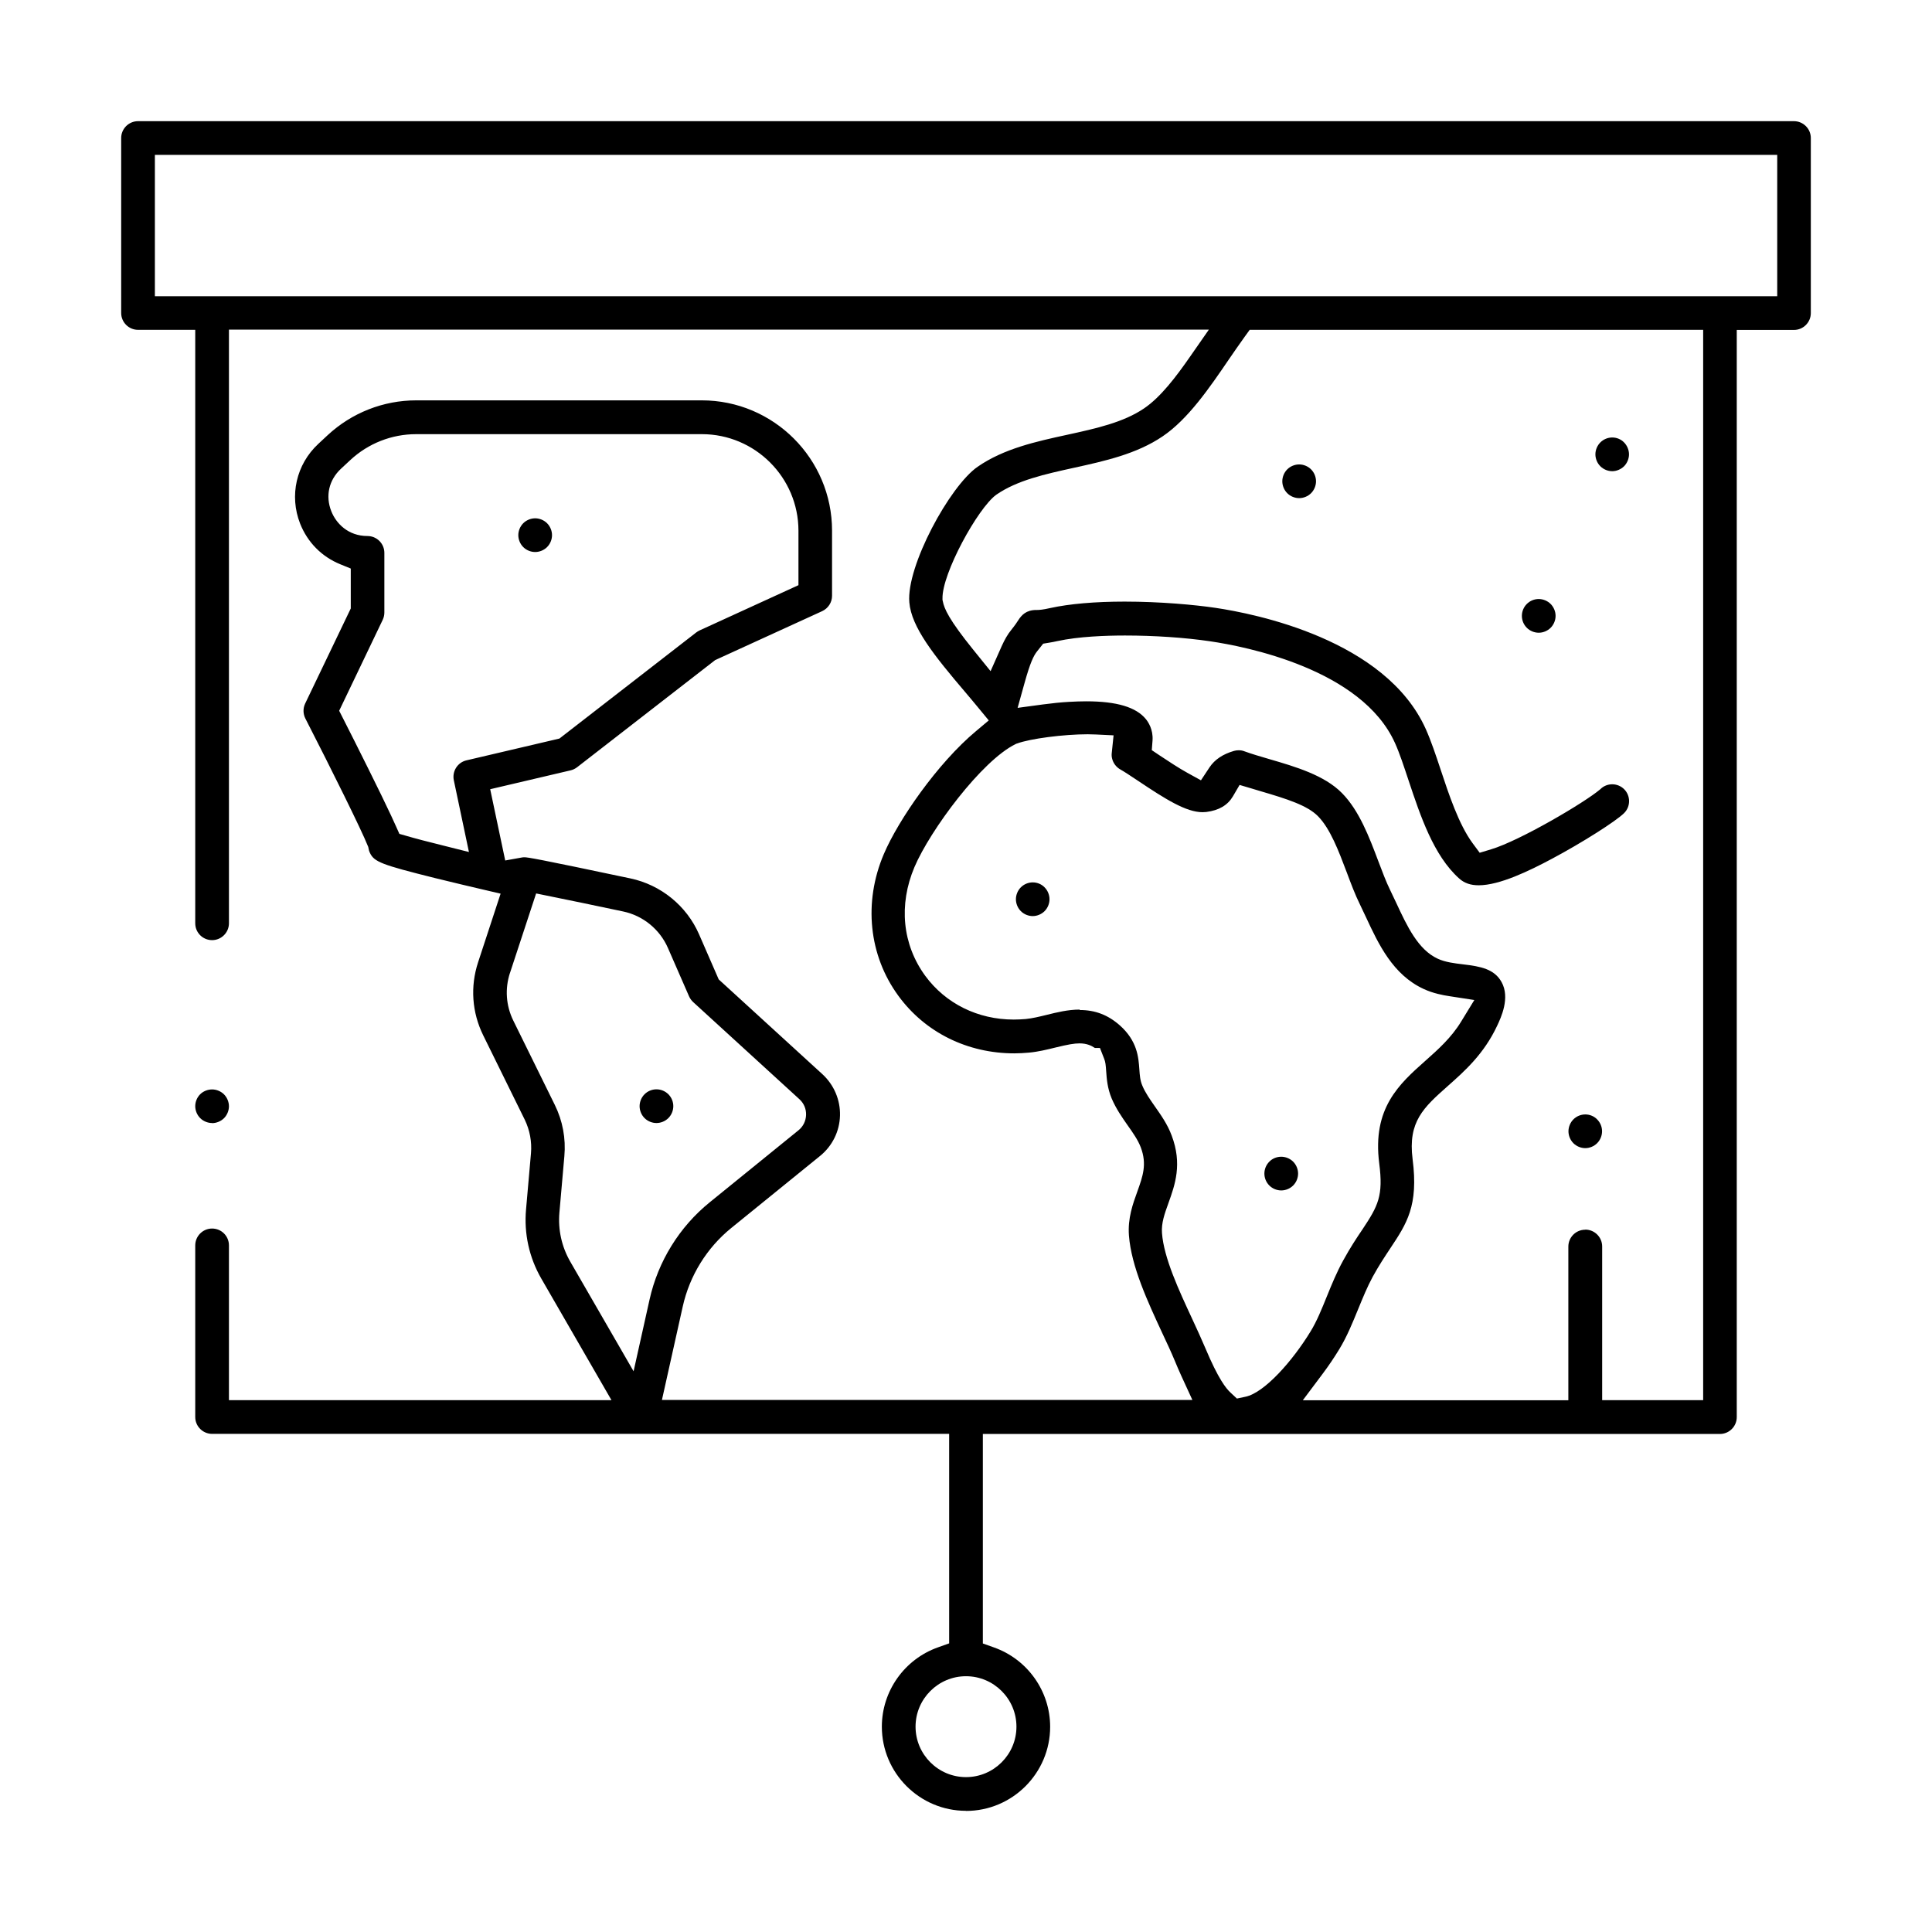 <?xml version="1.0" encoding="UTF-8"?>
<svg id="Layer_1" data-name="Layer 1" xmlns="http://www.w3.org/2000/svg" viewBox="0 0 180 180">
  <path d="M147.7,106.97c-.41,0-.82-.17-1.11-.46-.29-.29-.46-.7-.46-1.11s.17-.82.46-1.11c.29-.29.69-.46,1.11-.46s.82.17,1.1.46c.3.3.46.7.46,1.11s-.17.82-.46,1.11c-.29.29-.7.46-1.11.46Z"/>
  <path d="M90,168.71c-4.32,0-7.84-3.52-7.84-7.84,0-3.31,2.1-6.28,5.23-7.39l1.04-.37v-19.52H19.76c-.86,0-1.57-.7-1.57-1.57v-15.99c0-.86.7-1.57,1.57-1.57s1.57.7,1.57,1.57v14.42h35.64l-6.54-11.33c-1.13-1.96-1.62-4.19-1.42-6.44l.46-5.24c.09-1.07-.11-2.15-.58-3.12l-3.87-7.86c-1.05-2.13-1.22-4.54-.48-6.8l2.1-6.4-1.67-.39c-.89-.21-2.66-.62-4.47-1.07-4.97-1.24-5.64-1.5-6.04-2.35-.06-.12-.1-.25-.12-.39l-.03-.15-.06-.14c-.58-1.46-3.35-7.05-5.8-11.83-.22-.43-.23-.95-.02-1.39l4.25-8.86v-3.72l-.98-.4c-1.72-.7-3.05-2.04-3.74-3.79-1.02-2.6-.36-5.51,1.69-7.42l.87-.81c2.25-2.09,5.19-3.25,8.26-3.25h26.6c6.69,0,12.14,5.44,12.14,12.14v6.07c0,.61-.36,1.17-.92,1.43l-9.97,4.56-12.86,9.98c-.18.14-.39.24-.6.29l-7.5,1.76,1.4,6.64,1.5-.27c.09-.02.19-.03.28-.03.32,0,1.22.14,9.88,1.97,2.84.6,5.24,2.55,6.4,5.21l1.83,4.2,9.66,8.83c1.08.99,1.68,2.4,1.64,3.86-.04,1.47-.72,2.84-1.86,3.76l-8.27,6.71c-2.28,1.85-3.88,4.44-4.52,7.31l-1.94,8.71h49.42l-1.02-2.22c-.23-.51-.44-.99-.61-1.41-.34-.82-.76-1.72-1.17-2.59-1.35-2.91-2.89-6.21-3.11-9.1-.12-1.61.36-2.93.78-4.09.51-1.43.92-2.55.32-4.13-.26-.68-.72-1.34-1.21-2.03-.54-.77-1.09-1.56-1.5-2.52-.4-.96-.46-1.83-.51-2.52-.04-.6-.07-.89-.19-1.18l-.39-1h-.47c-.32-.22-.77-.43-1.43-.43-.49,0-1.08.1-2.26.39-.78.19-1.58.39-2.44.47-.46.04-.93.07-1.38.07-4.37,0-8.31-1.95-10.8-5.36-2.76-3.77-3.27-8.71-1.36-13.2,1.36-3.2,5.03-8.49,8.59-11.46l1.19-1-.99-1.2c-.35-.43-.76-.91-1.18-1.41-2.94-3.45-5.04-6.08-5.23-8.39-.29-3.36,3.76-10.83,6.36-12.63,2.44-1.69,5.44-2.35,8.34-2.98,2.7-.59,5.24-1.15,7.17-2.46,1.54-1.04,2.99-2.95,4.32-4.87l1.72-2.47H21.33v55.31c0,.86-.7,1.57-1.57,1.57s-1.57-.7-1.57-1.57V30.73h-5.33c-.86,0-1.57-.7-1.57-1.57V12.86c0-.86.7-1.57,1.57-1.57h154.28c.86,0,1.57.7,1.57,1.57v16.31c0,.86-.7,1.57-1.57,1.57h-5.33v101.29c0,.86-.7,1.57-1.57,1.57h-68.67v19.52l1.04.37c3.13,1.11,5.23,4.08,5.23,7.39,0,4.32-3.52,7.84-7.84,7.84ZM90,156.17c-2.59,0-4.7,2.11-4.7,4.7s2.11,4.7,4.7,4.7,4.7-2.11,4.7-4.7-2.11-4.7-4.7-4.7ZM147.7,114.56c.86,0,1.57.7,1.57,1.57v14.32h9.41V30.73s-42.25,0-42.25,0l-.47.65c-.49.68-1.02,1.45-1.48,2.12-1.78,2.61-3.79,5.56-6.17,7.16-2.42,1.64-5.38,2.29-8.24,2.92-2.73.6-5.3,1.17-7.23,2.5l-.03.02c-1.72,1.26-5.05,7.34-5,9.66v.13s.03.13.03.13c.13.69.57,1.71,2.84,4.52l1.61,1.99,1.04-2.34c.27-.6.55-1.09.87-1.48.39-.49.56-.75.66-.91.32-.5.75-.97,1.69-.97,0,0,.08,0,.08,0,.18,0,.52-.02,1.22-.18,1.77-.39,4.17-.6,6.93-.6,3.34,0,6.55.3,8.45.58,3.65.54,15.86,2.94,19.61,11.3.49,1.1.93,2.41,1.39,3.8.75,2.26,1.68,5.08,2.97,6.83l.66.89,1.06-.32c2.7-.81,8.73-4.37,10.14-5.57l.04-.03.03-.03c.29-.28.68-.43,1.08-.43s.81.16,1.11.46c.61.61.61,1.61,0,2.22-.76.76-3.95,2.78-6.71,4.25-2.17,1.16-4.91,2.48-6.84,2.48-.76,0-1.34-.2-1.82-.63-2.39-2.14-3.62-5.85-4.71-9.12-.44-1.32-.84-2.55-1.27-3.5-3.1-6.9-13.95-9-17.21-9.48-2.35-.35-5.24-.54-7.94-.54-1.79,0-4.34.09-6.31.52-.25.06-.49.1-.72.14l-.6.1-.38.48c-.06.08-.12.15-.19.24-.32.4-.64,1.05-1.17,2.96l-.64,2.3,2.37-.32c.83-.11,1.67-.2,2.44-.24.55-.03,1.09-.05,1.58-.05,2.83,0,4.65.54,5.56,1.66.21.26.69.96.62,1.98l-.07.91.76.51c.77.51,1.75,1.16,2.55,1.6l1.27.7.8-1.21c.48-.72,1.24-1.23,2.28-1.53.14-.04.29-.06.44-.06.19,0,.37.03.54.1.68.25,1.48.48,2.33.73,2.4.7,5.11,1.49,6.75,3.16,1.61,1.63,2.55,4.13,3.38,6.33.38,1,.73,1.94,1.11,2.71.19.39.38.8.58,1.22.99,2.13,2.02,4.33,3.85,5.17.71.33,1.57.43,2.4.53,1.6.19,2.88.43,3.55,1.65.81,1.46-.05,3.3-.42,4.08-1.23,2.62-3.02,4.21-4.6,5.61-2.24,1.99-3.72,3.3-3.27,6.81.56,4.35-.55,6-2.07,8.29-.52.79-1.06,1.59-1.65,2.67-.5.92-.91,1.93-1.35,3-.52,1.27-1.05,2.58-1.76,3.74-.47.77-.98,1.53-1.52,2.25l-1.88,2.51h24.74v-14.32c0-.86.7-1.57,1.57-1.57ZM100.59,94.1c1.45,0,2.64.46,3.74,1.43,1.64,1.46,1.74,2.98,1.82,4.09.04.56.07,1.04.28,1.53.27.65.7,1.26,1.16,1.92.58.83,1.18,1.67,1.57,2.72,1.01,2.66.31,4.6-.3,6.3-.36,1-.67,1.86-.6,2.79.17,2.32,1.58,5.34,2.82,8.01.44.95.85,1.84,1.21,2.69,1.22,2.9,1.93,3.77,2.36,4.17l.59.55.8-.17c1.77-.37,4.39-3.34,6.06-6.08.58-.94,1.04-2.08,1.53-3.29.45-1.11.92-2.25,1.51-3.32.65-1.19,1.28-2.14,1.79-2.89,1.47-2.21,1.96-3.13,1.57-6.16-.66-5.15,1.86-7.39,4.3-9.56,1.18-1.05,2.41-2.14,3.33-3.65l1.23-2.01-2.33-.36c-.6-.09-1.51-.26-2.39-.67-2.87-1.32-4.21-4.18-5.38-6.7-.19-.4-.37-.79-.55-1.16-.45-.91-.85-1.97-1.23-2.99-.76-2.01-1.54-4.08-2.68-5.24-.99-1.01-2.87-1.61-5.4-2.35l-.73-.22-1.18-.35-.62,1.06c-.49.83-1.3,1.31-2.48,1.46-.11.01-.23.02-.35.02-1.53,0-3.45-1.21-5.99-2.91-.78-.52-1.31-.87-1.65-1.06-.4-.22-.69-.6-.79-1.04-.04-.16-.05-.33-.03-.5l.17-1.65-1.65-.08c-.24-.01-.49-.02-.76-.02-2.24,0-5.38.41-6.58.86l-.07.02-.06.03c-3.17,1.54-7.97,8.03-9.43,11.46-1.49,3.52-1.13,7.21,1,10.13,1.9,2.59,4.9,4.08,8.25,4.08.36,0,.74-.02,1.11-.05.62-.06,1.28-.22,1.97-.39.93-.23,1.97-.49,3.06-.49ZM47.51,90.65c-.48,1.47-.37,3.04.31,4.43l3.87,7.86c.73,1.48,1.04,3.13.89,4.78l-.46,5.24c-.14,1.61.21,3.2,1.02,4.6l5.89,10.2,1.49-6.69c.79-3.55,2.78-6.77,5.61-9.06l8.27-6.71c.43-.35.68-.86.7-1.42.02-.56-.2-1.08-.61-1.46l-9.91-9.06c-.16-.15-.29-.33-.38-.53l-1.97-4.51c-.76-1.74-2.32-3.01-4.17-3.4-2.83-.6-5.1-1.07-6.74-1.4l-1.37-.28-2.44,7.42ZM38.77,40.45c-2.28,0-4.46.86-6.13,2.41l-.87.81c-1.13,1.05-1.47,2.54-.9,3.97.44,1.11,1.55,2.3,3.37,2.3.86,0,1.57.7,1.57,1.57v5.55c0,.23-.05.47-.15.68l-4.06,8.48.35.69c.61,1.19,1.51,2.99,2.39,4.76.89,1.79,1.6,3.25,2.1,4.32.18.39.33.72.47,1.03l.3.67.7.2c.78.23,1.94.53,3.35.88l2.43.61-1.41-6.69c-.17-.83.35-1.66,1.18-1.85l8.66-2.03,12.74-9.88c.1-.07.2-.14.31-.19l9.22-4.22v-5.07c0-4.96-4.04-9-9-9h-26.6ZM14.43,27.6h151.15v-13.17s-151.15,0-151.15,0v13.17Z"/>
  <path d="M19.76,104.63c-.41,0-.82-.17-1.11-.46-.29-.29-.46-.7-.46-1.11s.17-.82.46-1.11c.28-.28.7-.45,1.11-.45s.82.17,1.11.46c.29.29.46.71.46,1.11s-.17.82-.46,1.11c-.28.28-.7.46-1.11.46Z"/>
  <path d="M150.21,43.9c-.41,0-.82-.17-1.11-.46-.29-.29-.46-.7-.46-1.11s.17-.82.46-1.11c.29-.29.69-.46,1.11-.46s.82.17,1.1.46c.29.29.46.71.46,1.11s-.17.82-.46,1.11c-.28.28-.7.46-1.1.46Z"/>
  <path d="M121.04,46.41c-.41,0-.82-.17-1.11-.46-.29-.29-.46-.7-.46-1.11s.17-.82.46-1.11c.29-.29.7-.46,1.11-.46s.82.17,1.11.46c.29.29.46.7.46,1.11s-.17.82-.46,1.11c-.29.29-.7.46-1.11.46Z"/>
  <path d="M143.36,58.95c-.41,0-.82-.17-1.11-.46-.29-.29-.46-.69-.46-1.11s.17-.82.46-1.11c.3-.3.7-.46,1.11-.46s.82.17,1.11.46c.29.29.46.7.46,1.11s-.17.82-.46,1.11c-.29.29-.7.46-1.11.46Z"/>
  <path d="M49.86,51.43c-.41,0-.82-.17-1.11-.46-.29-.29-.46-.7-.46-1.11s.17-.82.46-1.11c.29-.29.7-.46,1.11-.46s.82.17,1.11.46c.29.29.46.7.46,1.11s-.17.82-.46,1.11c-.29.29-.7.46-1.11.46Z"/>
  <path d="M96.22,85.35c-.41,0-.82-.17-1.11-.46-.29-.29-.46-.7-.46-1.11s.17-.82.46-1.11c.29-.29.69-.46,1.11-.46s.82.17,1.1.46c.29.29.46.7.46,1.11s-.17.82-.46,1.11c-.29.29-.7.46-1.11.46Z"/>
  <path d="M119.37,110.91c-.41,0-.82-.17-1.11-.46-.29-.29-.46-.69-.46-1.11s.17-.82.46-1.11c.29-.3.7-.46,1.11-.46s.82.17,1.11.46c.29.29.46.7.46,1.11s-.17.82-.46,1.11c-.29.29-.7.46-1.11.46Z"/>
  <path d="M61.16,104.63c-.41,0-.82-.17-1.11-.46-.29-.29-.46-.7-.46-1.11s.17-.82.46-1.11c.29-.29.69-.46,1.11-.46s.82.17,1.11.46c.3.3.46.7.46,1.11s-.17.82-.46,1.11c-.29.29-.7.46-1.11.46Z"/>
</svg>
